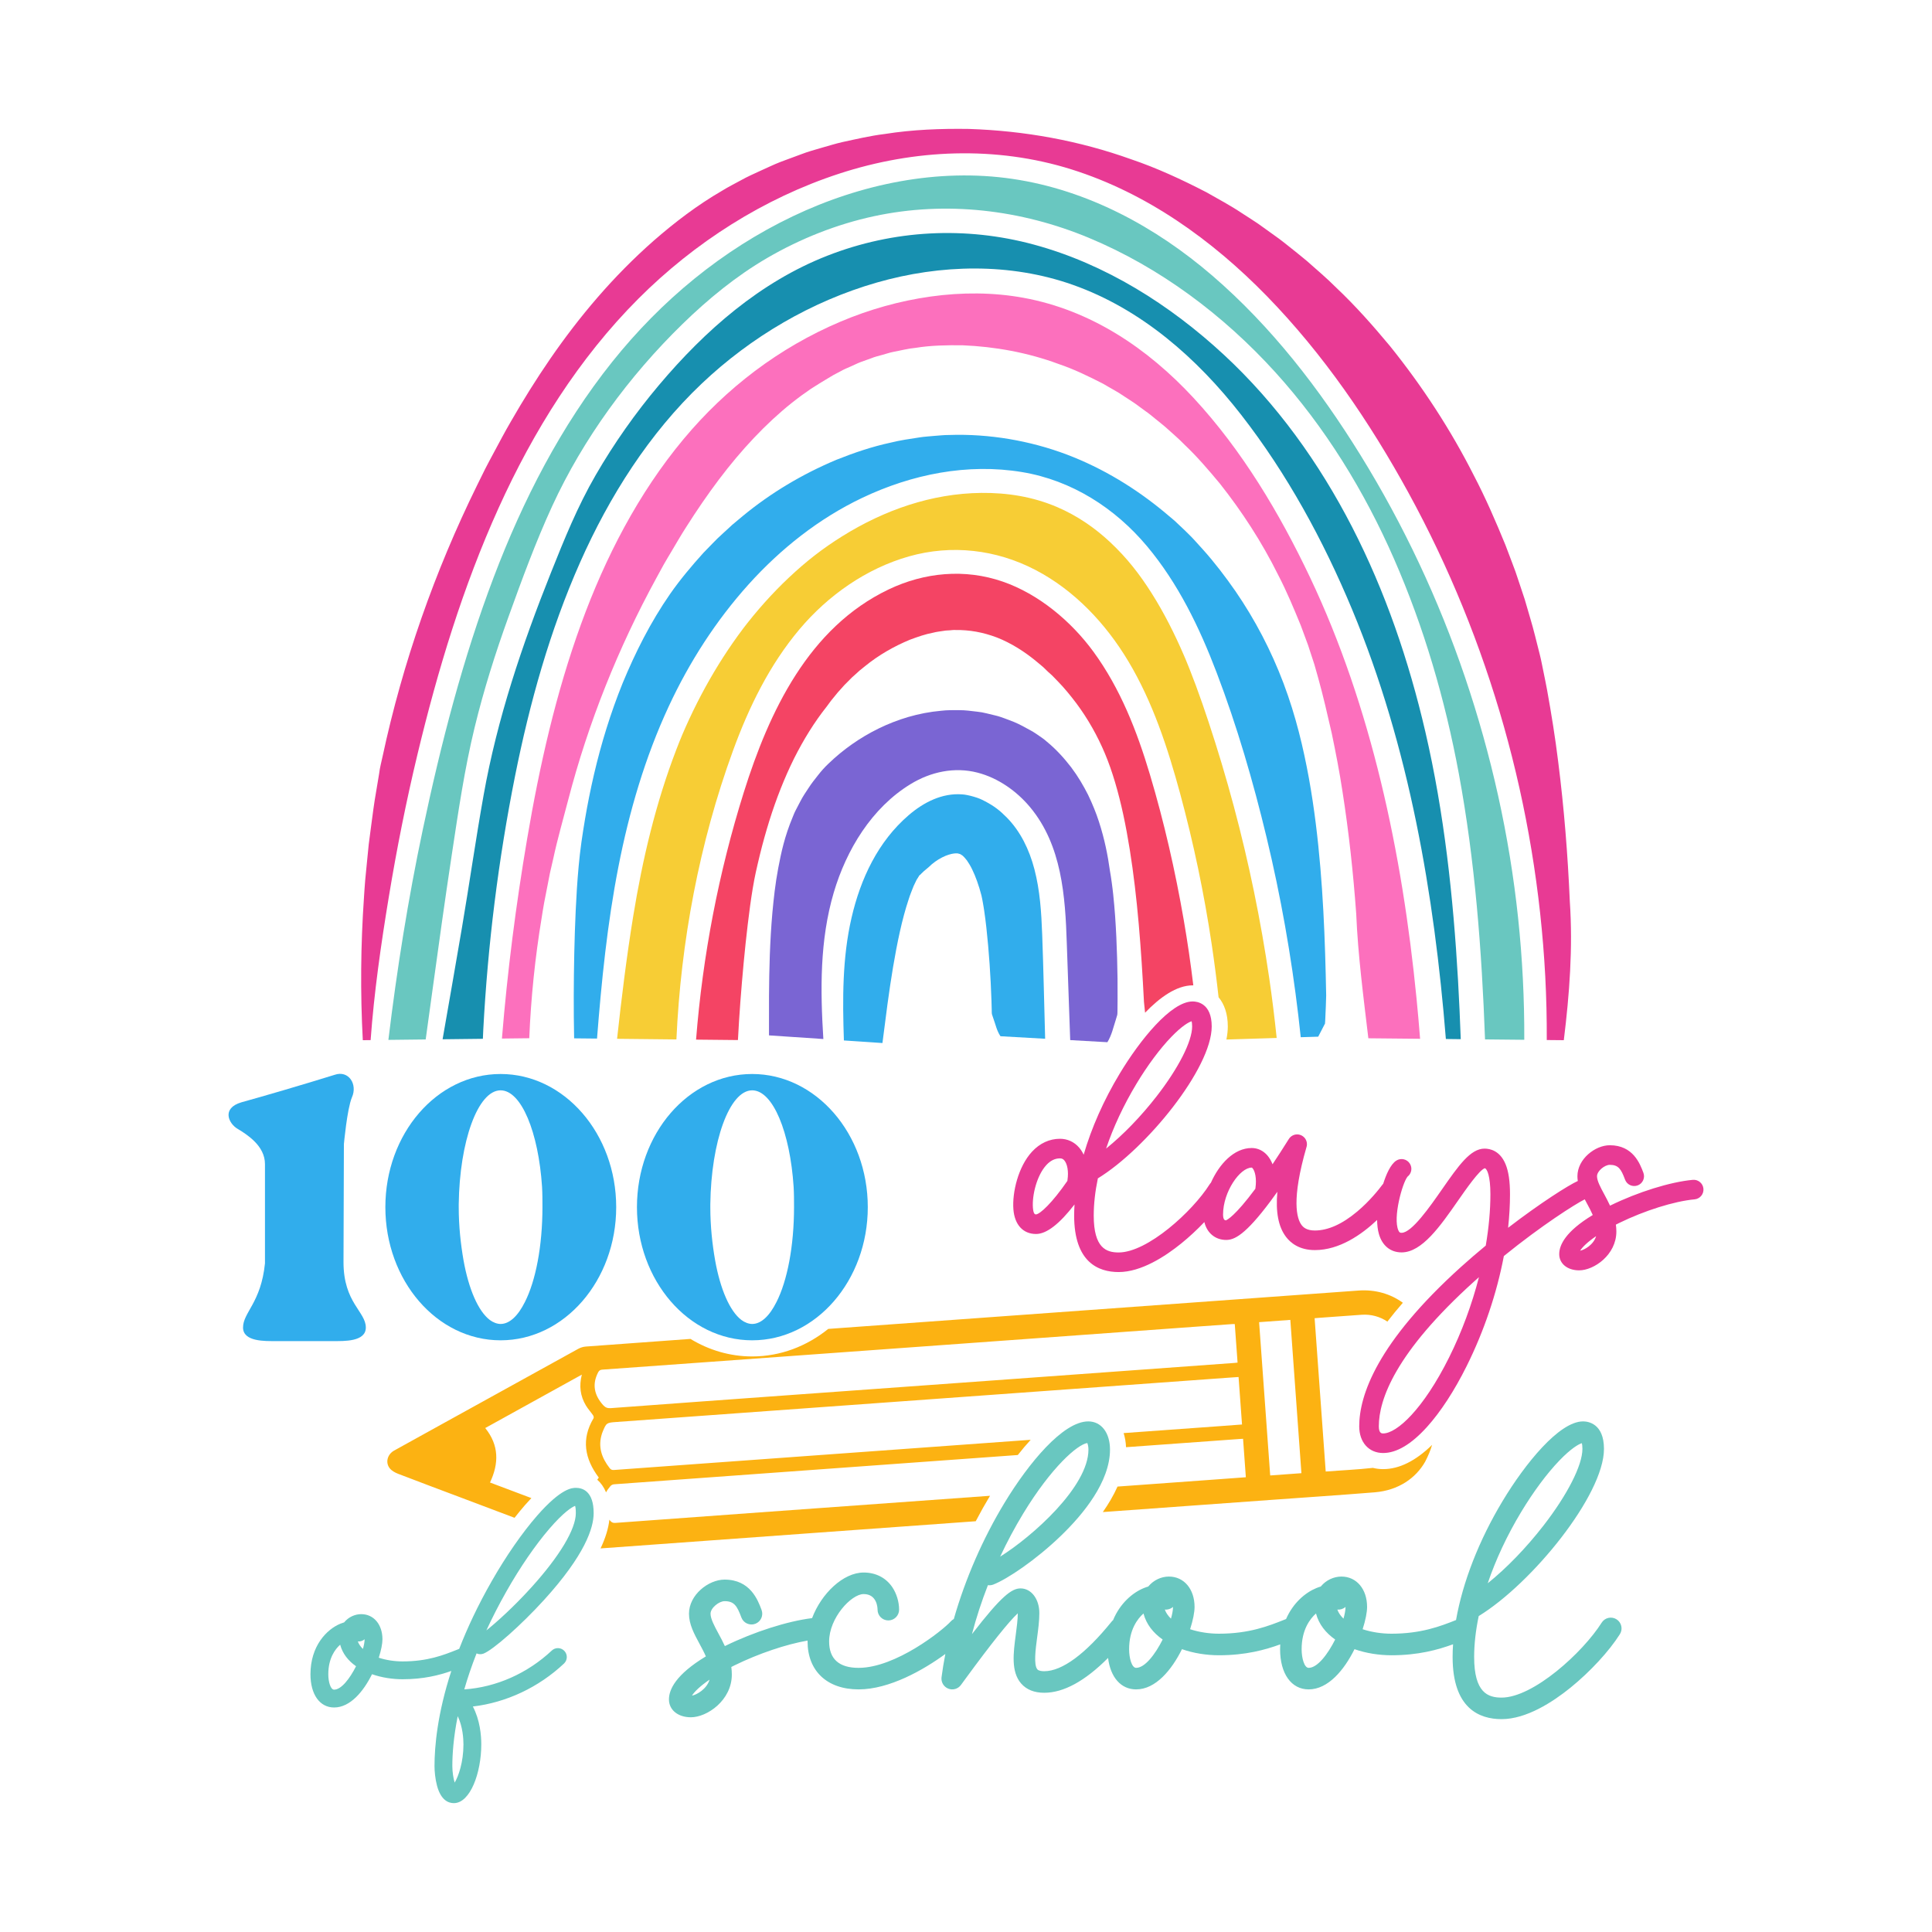 <?xml version="1.0" encoding="utf-8"?>
<!-- Generator: Adobe Illustrator 25.2.0, SVG Export Plug-In . SVG Version: 6.00 Build 0)  -->
<svg version="1.1" id="Layer_1" xmlns="http://www.w3.org/2000/svg" xmlns:xlink="http://www.w3.org/1999/xlink" x="0px" y="0px"
	 viewBox="0 0 1080 1080" style="enable-background:new 0 0 1080 1080;" xml:space="preserve">
<style type="text/css">
	.st0{fill:#FCB212;}
	.st1{fill:#31ADEC;}
	.st2{fill:#FC70BD;}
	.st3{fill:#F44464;}
	.st4{fill:#F7CD35;}
	.st5{fill:#178FAF;}
	.st6{fill:#E83A94;}
	.st7{fill:#7A65D3;}
	.st8{fill:#69C7C0;}
</style>
<g>
	<g>
		<g>
			<path class="st0" d="M424.86,845.42c-26.97,1.95-53.93,3.9-80.89,5.89c-1.24,0.09-2.02-0.22-2.82-1.16
				c-0.18-0.21-0.34-0.43-0.5-0.64c-0.55,4.92-2.2,10.28-4.93,16.06c40.21-2.95,80.43-5.84,120.64-8.75
				c29.69-2.15,59.39-4.29,89.08-6.44c2.53-4.85,5.2-9.6,7.99-14.23C510.56,839.23,467.71,842.32,424.86,845.42z"/>
			<path class="st0" d="M796.66,817.12c1.78-3.41,3.04-6.5,3.89-9.42c-9.22,8.99-18.41,13.55-27.36,13.55c-2,0-3.92-0.24-5.73-0.7
				c-8.67,0.98-17.44,1.35-26.38,2.03c-2.07-28.66-4.13-57.11-6.2-85.7c1.22-0.1,2.36-0.2,3.51-0.28
				c7.61-0.55,15.22-1.13,22.83-1.64c5.3-0.36,10.29,1.09,14.34,3.83c2.61-3.41,5.48-6.92,8.64-10.54
				c-6.76-4.93-15.35-7.51-24.74-6.83c-50.79,3.67-101.58,7.34-152.37,11.02c-45.11,3.26-90.22,6.52-135.34,9.79
				c-2.92,0.21-5.84,0.42-8.76,0.64c-12.02,9.68-26.69,15.39-42.53,15.39c-12.46,0-24.2-3.55-34.49-9.8
				c-19.49,1.42-38.99,2.84-58.48,4.27c-1.44,0.11-2.96,0.57-4.22,1.26c-25.72,14.16-51.42,28.38-77.11,42.59
				c-8.61,4.76-17.24,9.52-25.84,14.3c-3.81,2.12-5.04,6.79-2.37,10.01c1.12,1.35,2.93,2.33,4.62,2.98
				c11.61,4.48,23.27,8.82,34.91,13.21c10.05,3.79,20.1,7.59,30.15,11.38c1.94-2.49,3.88-4.84,5.77-7.02c1.26-1.44,2.47-2.77,3.64-4
				c-7.72-2.91-15.42-5.81-23.12-8.71c5.02-10.66,5.1-20.82-2.67-30.45c17.85-9.87,35.73-19.76,54-29.86
				c-1.62,6.34-0.86,12.02,2.29,17.27c1.16,1.93,2.72,3.61,4,5.47c0.29,0.42,0.48,1.27,0.26,1.64c-6.96,11.7-4.99,22.6,2.93,33.18
				c-0.3,0.39-0.58,0.79-0.86,1.18c1.98,1.75,3.69,4.08,4.92,7.07c0.64-1.2,1.48-2.38,2.5-3.55c0.44-0.51,1.27-0.91,1.94-0.95
				c36.94-2.71,73.89-5.36,110.84-8.04c38.3-2.77,76.6-5.56,114.89-8.33c2.29-2.92,4.7-5.78,7.2-8.51
				c-28.68,2.07-57.36,4.15-86.04,6.23c-39.76,2.88-79.52,5.76-119.27,8.64c-9.21,0.67-18.42,1.3-27.63,2.01
				c-1.07,0.08-1.75-0.2-2.4-1.03c-4.51-5.77-6.68-12.05-4.3-19.34c0.1-0.32,0.21-0.63,0.34-0.93c2.08-5.07,2.22-5.14,7.64-5.53
				c34.85-2.51,69.7-5.04,104.56-7.57c34.8-2.52,69.59-5.03,104.39-7.55c44.12-3.19,88.23-6.39,132.35-9.58
				c2.14-0.15,4.27-0.29,6.57-0.45c0.65,8.89,1.28,17.64,1.93,26.55c-4.09,0.31-8.09,0.61-12.1,0.9c-18.03,1.3-36.06,2.6-54.08,3.9
				c0.76,2.43,1.23,5.07,1.34,7.89c21.17-1.53,42.34-3.06,63.51-4.59c0.55-0.04,1.1-0.06,1.91-0.11c0.52,7.2,1.04,14.3,1.56,21.5
				c-6.19,0.45-12.24,0.9-18.3,1.34c-17.81,1.29-35.63,2.58-53.44,3.87c-2.21,4.96-5.04,9.74-8.21,14.25
				c31.44-2.27,62.87-4.55,94.31-6.82c19.25-1.39,38.5-2.67,57.74-4.22C781.81,833.1,791.47,826.25,796.66,817.12z M689.89,761.9
				c-45.23,3.28-90.46,6.57-135.68,9.84c-38,2.75-76,5.48-114.01,8.22c-32.93,2.38-65.86,4.75-98.78,7.2
				c-1.86,0.14-3.08-0.37-4.29-1.72c-5.18-5.81-6.11-11.87-2.76-18.31c0.57-1.09,1.26-1.43,2.43-1.51
				c19.64-1.39,39.27-2.82,58.91-4.24c47.6-3.44,95.2-6.88,142.79-10.33c42.96-3.11,85.93-6.23,128.89-9.34
				c7.17-0.52,14.34-1.03,21.51-1.54c0.38-0.03,0.76-0.01,1.34-0.02c0.53,7.23,1.04,14.28,1.57,21.56
				C691.15,761.78,690.52,761.86,689.89,761.9z M710.05,824.79c-2.07-28.57-4.13-57.05-6.2-85.69c5.91-0.43,11.58-0.84,17.45-1.27
				c2.06,28.53,4.12,57,6.2,85.69C721.68,823.94,715.98,824.36,710.05,824.79z"/>
		</g>
	</g>
	<g>
		<g>
			<path class="st1" d="M186.22,749.68h-32.09c-5.79,0-18.27,0.45-18.27-7.58c0-8.47,10.03-13.82,12.26-35.88v-55.49
				c0-10.25-10.03-16.49-15.15-19.61c-5.13-2.9-9.36-11.59,2-14.93c11.37-3.12,34.99-10.03,52.15-15.38
				c7.8-2.68,12.92,5.35,9.58,12.7c-2.68,6.46-4.46,26.08-4.46,26.08l-0.22,65.97c0,22.73,12.48,27.63,12.48,36.55
				C204.49,750.13,192.24,749.68,186.22,749.68z"/>
			<g>
				<path class="st1" d="M279.83,600.37c-35.66,0-64.41,33.43-64.41,74.43c0,41.01,28.75,74.44,64.41,74.44s64.63-33.43,64.63-74.44
					C344.46,633.8,315.49,600.37,279.83,600.37z M293.42,727.84c-3.78,7.58-8.47,12.26-13.59,12.26c-2.01,0-4.23-0.89-6.02-2.23
					c-6.46-4.9-11.81-17.16-14.71-33.43c-1.55-8.91-2.67-18.94-2.67-29.64v-1.56c0.44-35.21,10.7-63.74,23.4-63.74
					c11.59,0,21.17,23.4,23.18,53.93c0.22,3.79,0.22,7.58,0.22,11.37C303.23,696.64,299.44,716.03,293.42,727.84z"/>
			</g>
			<g>
				<path class="st1" d="M420.47,600.37c-35.66,0-64.41,33.43-64.41,74.43c0,41.01,28.75,74.44,64.41,74.44
					c35.65,0,64.63-33.43,64.63-74.44C485.1,633.8,456.12,600.37,420.47,600.37z M434.06,727.84c-3.79,7.58-8.47,12.26-13.59,12.26
					c-2.01,0-4.23-0.89-6.02-2.23c-6.46-4.9-11.81-17.16-14.71-33.43c-1.56-8.91-2.67-18.94-2.67-29.64v-1.56
					c0.44-35.21,10.7-63.74,23.4-63.74c11.59,0,21.17,23.4,23.17,53.93c0.23,3.79,0.23,7.58,0.23,11.37
					C443.87,696.64,440.08,716.03,434.06,727.84z"/>
			</g>
		</g>
	</g>
	<path class="st2" d="M750.48,442.6c3.48,22.23,5.98,45.08,7.65,68.15c0.97,23.1,4.01,46.29,6.79,69.66l28.92,0.28
		c-0.6-7.52-1.24-15.03-1.99-22.53c-4.02-40.8-10.27-81.33-19.97-121.35c-9.51-39.2-22.33-77.74-39.59-114.11
		c-17.05-35.9-38-71-64.98-100.15c-25.79-27.86-57.48-49.17-95.13-56.07c-33.8-6.2-70.51-0.15-102.33,13.32
		c-34.3,14.52-63.91,37.1-87.7,65.62c-25.33,30.38-43.79,66.21-57.27,103.25c-14.15,38.86-23.26,79.37-30.18,120.09
		c-6.3,37.07-11.08,74.35-14.12,111.8l15.28-0.18c0.93-22.62,3.26-45.12,6.93-67.35c0.47-2.78,0.84-5.56,1.38-8.33l1.62-8.29
		l1.61-8.28l1.89-8.22c2.35-10.99,5.49-21.78,8.3-32.62c11.25-43.36,28.01-85.16,49.31-124.15l3.99-7.31
		c1.35-2.42,2.82-4.78,4.22-7.17c2.84-4.75,5.6-9.61,8.56-14.17c5.85-9.23,11.9-18.07,18.2-26.43
		c12.59-16.69,26.25-31.25,40.59-42.72c1.82-1.37,3.59-2.84,5.41-4.15l5.47-3.85l5.54-3.5l5.52-3.31c1.81-1.17,3.72-1.98,5.56-3.03
		c1.84-1.08,3.75-1.81,5.62-2.65c1.9-0.8,3.69-1.78,5.64-2.49c1.97-0.68,3.92-1.38,5.87-2.11c1.9-0.81,3.98-1.26,6-1.84
		c2.04-0.52,4.01-1.26,6.1-1.67c4.2-0.77,8.3-1.89,12.65-2.29c8.52-1.39,17.42-1.54,26.33-1.43c17.87,0.74,36.18,4.01,53.47,10.41
		c8.73,2.94,17.02,6.99,25.14,11.16c3.92,2.38,7.92,4.35,11.83,7.1c1.96,1.31,3.97,2.52,5.9,3.88l5.74,4.2
		c1.95,1.33,3.78,2.88,5.63,4.38c1.84,1.53,3.75,2.96,5.56,4.54c3.54,3.27,7.27,6.3,10.65,9.83c7.04,6.66,13.48,14.17,19.81,21.79
		c12.34,15.59,23.47,32.67,32.61,51.1c4.74,9.11,8.73,18.68,12.65,28.27l2.7,7.3l1.35,3.64l1.16,3.57l2.34,7.13l2.11,7.46
		c2.8,9.95,5.17,20.46,7.62,31.08C746.68,420.57,748.79,431.45,750.48,442.6z"/>
	<path class="st3" d="M634.39,495.44c1.65,13.85,2.85,28.09,3.81,42.6c0.47,7.26,0.9,14.58,1.28,21.98
		c0.17,2.02,0.39,4.06,0.62,6.09c8.24-8.56,17.59-15.29,26.63-15.29c0.11,0,0.23,0.01,0.34,0.01c-1.48-12.27-3.26-24.5-5.37-36.67
		c-4.75-27.37-10.93-54.55-18.88-81.17c-7.24-24.25-16.51-48.03-31.54-68.62c-12.47-17.09-30.68-32.31-50.7-39.23
		c-21.26-7.36-43.79-5.22-63.88,4.38c-44.63,21.33-66.73,68.2-80.91,113.38c-14.08,44.88-22.99,91.37-26.69,138.26l23.41,0.24
		c0.71-14,1.86-28.78,3.2-43.17c0.68-7.23,1.44-14.4,2.28-21.45c0.83-7.04,1.77-14.01,2.84-20.42c0.54-3.2,1.11-6.23,1.69-8.85
		c0.7-3.04,1.45-6.49,2.25-9.66c1.58-6.46,3.36-12.77,5.27-18.95c3.86-12.33,8.46-24.01,13.78-34.78
		c5.38-10.7,11.46-20.53,18.26-29.08l2.43-3.29l2.55-3.13c0.83-1.1,1.69-2.04,2.54-2.96l2.53-2.83l2.71-2.7l1.33-1.36l1.43-1.27
		l2.82-2.57l2.96-2.39c7.85-6.44,16.62-11.35,25.27-14.93c4.35-1.62,8.68-3.14,12.93-3.92c2.13-0.58,4.22-0.73,6.29-1.09
		c1.04-0.2,2.05-0.14,3.07-0.25c1.01-0.05,2.05-0.26,3.03-0.17c7.94-0.11,15.48,1.23,23.3,4.18c7.76,3.04,15.63,7.89,23.11,14.22
		l2.82,2.37c0.9,0.89,1.78,1.78,2.71,2.64c0.92,0.87,1.92,1.62,2.8,2.58l2.7,2.78c3.62,3.71,6.98,7.85,10.22,12.12
		c6.43,8.6,11.92,18.32,16.08,28.27c4.07,9.66,7.51,21.52,10.23,34.13C630.65,468.13,632.74,481.6,634.39,495.44z"/>
	<path class="st4" d="M409.72,419.71c8.9-24.4,20.39-47.98,37.22-67.96c15.93-18.91,37.31-33.97,61.23-40.74
		c23.81-6.73,48.68-3.84,70.57,7.55c21.93,11.41,39.44,30.09,52.03,51.14c13.64,22.8,22,48.36,28.92,73.86
		c7.53,27.77,13.44,55.99,17.68,84.45c1.46,9.79,2.73,19.61,3.82,29.45c3.13,3.75,5.16,9.14,5.16,16.35c0,2.32-0.28,4.76-0.78,7.29
		l28.1-0.87c-1.16-11.15-2.53-22.28-4.15-33.38c-4.74-32.39-11.36-64.52-19.82-96.15c-4.26-15.89-8.98-31.66-14.15-47.27
		c-2.24-6.75-4.55-13.48-7.02-20.14c-1.14-3.07-2.31-6.14-3.52-9.18c-0.63-1.58-1.27-3.17-1.92-4.74c-0.07-0.16-0.48-1.14-0.51-1.23
		c-0.27-0.63-0.54-1.26-0.81-1.88c-5.15-11.92-11-23.58-17.94-34.56c-6.78-10.71-13.76-19.71-23.2-28.57
		c-8.54-8.02-18.47-14.86-29.63-19.65c-13.6-5.83-27.93-8.09-42.51-7.94c-27.79,0.3-54.21,9.62-77.55,24.16
		c-11.16,6.95-20.3,14.11-29.89,23.13c-4.71,4.43-9.21,9.06-13.52,13.88c-2.2,2.46-4.36,4.97-6.46,7.52
		c-1.09,1.32-2.17,2.66-3.23,4.01c-1.05,1.32-1.27,1.62-2.33,3.01c-7.87,10.44-14.93,21.47-21.22,32.92
		c-3.2,5.84-6.21,11.79-9.01,17.83c-2.85,6.14-4.83,10.82-7.25,17.12c-11.5,29.92-18.88,61.33-24.04,92.91
		c-3.72,22.81-6.53,45.72-9.04,68.67l33.17,0.35C380.59,526.33,390.95,471.18,409.72,419.71z"/>
	<path class="st1" d="M740.78,570.86l0.13-2.86c0.13-3.85,0.39-7.68,0.43-11.55c-0.14-7.73-0.33-15.54-0.58-23.39
		c-0.5-15.73-1.28-31.7-2.66-47.98c-1.39-16.28-3.32-32.85-6.39-49.92c-3.12-17.08-7.24-34.66-14.21-53.2
		c-6.9-18.22-15.82-35.4-26.88-51.5c-5.57-8.02-11.52-15.85-18.17-23.27l-5.02-5.54c-1.66-1.85-3.54-3.57-5.32-5.36l-5.51-5.2
		l-5.87-4.94c-15.75-13.02-33.96-24.33-54.51-32.11c-20.5-7.72-43.33-11.65-65.66-10.88c-2.81-0.01-5.54,0.31-8.3,0.51
		c-2.74,0.27-5.53,0.41-8.23,0.84c-5.4,0.82-10.83,1.6-16.05,2.9c-10.59,2.27-20.63,5.71-30.36,9.59
		c-19.28,8.08-36.9,18.66-52.42,31.47l-5.79,4.84l-5.55,5.1l-2.76,2.57l-2.65,2.68l-5.25,5.4c-6.82,7.55-13.09,15.06-18.61,22.97
		c-11.05,15.93-19.49,32.86-26.49,49.76c-6.86,16.95-12.05,34.01-16.01,50.92c-1.96,8.46-3.66,16.88-5.07,25.26
		c-0.74,4.24-1.32,8.25-1.98,12.65c-0.68,4.84-1.17,9.31-1.57,13.62c-0.79,8.61-1.27,16.72-1.65,24.76
		c-0.36,8.03-0.63,15.96-0.8,23.85c-0.32,15.83-0.42,31.31-0.08,47.59l12.8,0.13c2.51-32.14,5.75-64.28,11.94-95.95
		c6.03-30.85,14.87-61.2,28.15-89.75c11.49-24.72,26.41-47.96,44.67-68.23c17.85-19.82,39.31-36.83,63.45-48.32
		c27.76-13.21,58.91-19.5,89.48-14.41c27.67,4.61,51.9,20.1,69.77,41.44c17.41,20.79,29.3,45.41,38.9,70.61
		c11.43,29.97,20.44,60.99,27.93,92.16c7.91,32.88,13.79,66.22,17.77,99.8c0.47,3.96,0.91,7.93,1.32,11.89l9.77-0.3l2.99-5.78
		l0.75-1.45c0.18-0.24,0.04-0.48,0.07-0.71l0-0.18c0.11-0.06,0.03-0.12,0.06-0.18L740.78,570.86z"/>
	<path class="st1" d="M562.85,457.05c-3.9-3.97-7.08-6.43-12.1-9.07c-2.51-1.32-3.59-1.78-6.51-2.65c-1.23-0.36-2.47-0.67-3.73-0.91
		c-0.45-0.09-0.9-0.16-1.36-0.23c-0.19-0.01-1.33-0.13-1.34-0.13c-11.12-0.84-21.41,4.38-29.82,11.6
		c-17.16,14.73-26.91,35.48-31.97,57.35c-5.19,22.39-5.06,45.65-4.28,68.61l21.55,1.44l2.81-21.66c0.94-7.05,1.99-13.93,3.11-20.72
		c2.28-13.46,5-26.77,8.68-37.77c0.45-1.39,0.89-2.78,1.39-3.96c0.49-1.21,0.95-2.51,1.43-3.64c0.51-1.02,1-2.03,1.46-3.05
		c0.23-0.58,0.48-0.83,0.71-1.2l0.66-1.06l0.31-0.54c0.1-0.21,0.18-0.16,0.27-0.25c0.16-0.12,0.3-0.24,0.43-0.36
		c0.09-0.18,0.78-0.74,1.23-1.22c0.96-1,2.25-1.85,3.36-2.9c2.17-2.17,4.88-4.11,7.51-5.43c2.62-1.35,5.13-2.03,6.72-2.2
		c1.65-0.17,2.12,0.02,2.22,0c0.06-0.03,0.01,0.13,0.12,0.03c0.09,0.01,0.2,0.16,0.42,0.16c0.44-0.02,0.99,0.36,1.76,0.86
		c0.75,0.58,1.65,1.59,2.62,2.83c0.93,1.39,1.96,2.97,2.91,4.97c1.94,3.93,3.72,8.93,5.2,14.55l0.45,2.13l0.37,2.03
		c0.27,1.28,0.47,2.92,0.72,4.37l0.65,4.71l0.58,4.89c0.74,6.61,1.32,13.45,1.8,20.3c0.47,6.86,0.83,13.76,1.05,20.55l0.14,5.07
		c0.06,0.84-0.06,1.68,0.15,2.52l0.84,2.49c1.23,3.35,1.78,6.52,3.89,9.7l24.98,1.41c-0.55-19.42-0.93-38.85-1.65-58.26
		c-0.47-12.48-1.22-24.53-4.35-36.53C575.36,474.86,570.42,464.76,562.85,457.05z"/>
	<path class="st5" d="M816.57,580.91c-0.41-10.98-0.89-21.94-1.52-32.91c-2.68-46.68-7.69-93.36-18.28-138.97
		c-9.19-39.56-22.37-78.35-40.98-114.51c-18.4-35.74-42.04-68.77-71.58-96.16c-30.18-27.98-66.26-50.79-106.23-61.62
		c-38.29-10.38-78.47-8.27-115.45,6.19c-37.58,14.7-68.35,41.74-94.1,72.27c-13.25,15.71-25.14,32.6-35.44,50.39
		c-10.21,17.65-17.53,35.8-25.05,54.64c-16.11,40.36-29.97,81.43-37.61,124.31c-4.4,24.66-7.92,49.47-12.12,74.16
		c-3.53,20.77-7.18,41.51-10.8,62.26l22.52-0.26c0.08-1.71,0.14-3.43,0.23-5.15c2.52-47.53,8.43-95.08,17.76-141.76
		c8.19-40.91,19.45-81.31,36.4-119.52c16.35-36.84,38.58-71.99,67.97-99.85c27.52-26.09,61.34-45.99,97.84-56.47
		c35.6-10.22,74.48-11.15,109.66,1.3c38.22,13.53,69.44,41.03,94.04,72.64c25.74,33.08,45.92,70.22,62.02,108.84
		c15.96,38.31,27.51,78.36,35.83,119c8.18,39.93,13.31,80.46,16.57,121.08L816.57,580.91z"/>
	<path class="st6" d="M207.18,581.43c1.96-26.8,5.8-53.62,10.18-80.11c4.41-26.72,9.69-53.32,16.02-79.66
		c11.31-47.08,25.39-93.64,45.39-137.81c19.36-42.75,44.74-83.48,78.03-116.81c31.4-31.44,70.07-56.19,112.4-69.99
		C511.12,83.37,556.71,81.41,599,94.7c42.01,13.19,78.65,39.51,109.16,70.8c31.6,32.42,57.54,70.41,79.23,110.04
		c22.6,41.29,40.48,85.24,53.29,130.54c12.86,45.51,20.63,92.51,23.13,139.73c0.62,11.85,0.9,23.71,0.84,35.57l9.53,0.09
		c3.17-25.71,5.12-51.61,3.36-77.52c-1.13-25.94-3.18-52.01-6.53-78.38c-1.62-13.17-3.76-26.47-6.17-39.83
		c-0.59-3.34-1.34-6.72-2-10.08c-0.73-3.36-1.28-6.72-2.17-10.09c-1.76-6.78-3.27-13.47-5.36-20.33l-2.99-10.23l-3.44-10.34
		l-1.74-5.17l-1.86-4.98l-3.76-9.93c-5.38-13.12-11.01-26.16-17.63-38.81c-12.87-25.44-28.67-49.72-46.98-72.45
		c-9.36-11.24-19.08-22.26-29.88-32.47c-5.21-5.25-10.95-10.07-16.51-15.01c-2.84-2.42-5.82-4.72-8.73-7.08
		c-2.92-2.34-5.83-4.69-8.93-6.86l-9.18-6.59c-3.1-2.14-6.33-4.14-9.5-6.2c-6.23-4.19-13.15-7.86-19.83-11.67
		c-13.67-7.07-27.63-13.55-42.17-18.47c-28.88-10.34-59.45-15.91-90.6-16.91c-15.61-0.23-31.34,0.34-47.07,2.84
		c-7.86,0.95-15.69,2.81-23.51,4.49c-3.91,0.87-7.77,2.12-11.64,3.19c-3.87,1.14-7.75,2.18-11.55,3.66l-11.42,4.23
		c-3.79,1.46-7.47,3.28-11.19,4.93c-3.71,1.71-7.46,3.37-10.96,5.33c-3.52,1.94-7.17,3.74-10.55,5.85
		c-13.89,8.05-26.45,17.67-38.02,27.74c-23.12,20.28-42.02,42.95-58.01,66.12c-7.98,11.6-15.29,23.36-22.08,35.18
		c-3.46,5.9-6.54,11.84-9.74,17.76c-1.57,2.97-3.22,5.91-4.72,8.92l-4.46,9.04c-23.72,48.22-41.54,99.09-52.75,151.29
		c-0.69,3.26-1.59,6.48-1.97,9.81l-1.65,9.88c-1.18,6.56-2,13.19-2.88,19.8l-1.29,9.9l-0.99,9.95l-0.97,9.93
		c-0.32,3.31-0.46,6.64-0.71,9.95c-1.83,26.54-2.06,53.13-0.64,79.61L207.18,581.43z"/>
	<path class="st7" d="M624.73,558.68c0.06-7.78-0.03-15.46-0.26-23.17c-0.21-7.72-0.56-15.43-1.11-23.35l-0.48-6l-0.59-6.16
		c-0.26-2.16-0.44-4.15-0.79-6.46l-0.48-3.38l-0.54-3.24c-1.2-8.71-3.01-17.9-6.18-27.63c-1.56-4.85-3.62-9.89-6.05-14.96
		c-2.59-5.11-5.6-10.29-9.44-15.39c-3.91-5.07-8.37-10.06-13.77-14.47c-1.27-1.16-2.72-2.15-4.17-3.14
		c-1.47-0.97-2.82-1.99-4.44-2.85c-3.16-1.73-6.31-3.54-9.63-4.91c-1.67-0.67-3.36-1.32-5.05-1.93c-1.69-0.61-3.39-1.23-5.11-1.63
		c-1.72-0.44-3.44-0.86-5.17-1.25l-2.6-0.56c-0.86-0.15-1.71-0.24-2.57-0.36c-3.4-0.39-6.92-0.91-10.21-0.85
		c-3.33-0.02-6.74-0.07-9.89,0.32c-12.95,1.15-24.59,4.84-35.03,9.92c-10.44,5.12-19.78,11.7-28.07,19.67
		c-2.1,1.98-4.01,4.11-5.81,6.44c-1.81,2.29-3.62,4.53-5.24,7.06c-1.65,2.5-3.25,4.79-4.82,7.87c-0.78,1.46-1.54,2.92-2.28,4.38
		c-0.35,0.71-0.79,1.52-1.04,2.16l-0.8,1.97c-4.53,10.82-6.42,19.78-8.08,28.53c-1.65,8.74-2.52,16.9-3.27,24.98
		c-0.7,8.04-1.14,15.88-1.43,23.63c-0.26,7.72-0.42,15.37-0.45,22.87l-0.01,21.99l30.39,2.04c-1.72-27.46-2.04-55.25,5.81-81.86
		c7.06-23.93,21.26-47.43,42.98-60.66c11.27-6.87,24.53-9.73,37.45-6.38c11.47,2.97,21.84,10.3,29.36,19.34
		c17.73,21.31,19.63,49.72,20.49,76.27c0.58,17.95,1.31,35.92,1.9,53.89l20.79,1.18c2.48-4.1,3.27-8.22,4.58-12.16l0.9-2.98
		c0.22-0.99,0.09-1.97,0.16-2.95L624.73,558.68z"/>
	<path class="st8" d="M852.08,581.25c0.1-22.75-1.06-45.5-3.45-68.11c-4.83-45.74-14.9-90.95-29.66-134.51
		c-14.71-43.41-34.3-85.14-58.4-124.13c-22.87-37-49.77-71.91-82.85-100.39c-31.77-27.35-69.79-47.9-111.6-54.09
		c-41.76-6.19-85.03,2.82-122.84,20.84c-39.6,18.87-73.66,47.18-100.99,81.34c-28.75,35.95-50.03,77.57-66.31,120.47
		c-17.32,45.66-29.53,93.2-39.61,140.93c-8.21,38.88-14.49,78.22-19.26,117.7l20.85-0.24c1.25-9.08,2.49-18.15,3.75-27.23
		c3.5-25.48,7.03-50.95,10.89-76.38c3.6-23.73,7.04-47.43,12.71-70.77c5.1-21.01,11.63-41.64,18.97-61.97
		c7.48-20.74,15.15-41.68,24.36-61.72c17.41-37.87,43.08-72.81,72.88-101.86c14.28-13.92,29.96-26.78,47.22-36.85
		c18.49-10.79,38.86-18.9,59.79-23.41c40.34-8.68,82.23-3.71,120.19,12.1c39.79,16.58,75.29,43.26,104.18,75.11
		c27.84,30.69,49.75,66.4,66.34,104.28c16.8,38.38,28.57,78.77,36.22,119.94c9.11,49.05,12.85,98.94,14.68,148.73L852.08,581.25z"/>
	<g>
		<path class="st6" d="M952.23,664.48c-0.28-3.01-2.95-5.22-5.96-4.94c-12.62,1.18-30.68,6.8-46.02,14.32
			c-0.07,0.04-0.15,0.08-0.23,0.11c-1.05-2.3-2.2-4.44-3.26-6.41c-2.07-3.83-4.02-7.44-4.02-10.04c0-2.95,4.33-6.37,7.15-6.37
			c4.9,0,6.35,2.49,8.49,8.19l0.04,0.11c1.06,2.83,4.21,4.26,7.05,3.2c2.83-1.06,4.26-4.22,3.2-7.05l-0.04-0.11
			c-1.87-4.96-5.74-15.29-18.74-15.29c-8.2,0-18.1,7.72-18.1,17.32c0,0.9,0.08,1.79,0.21,2.66c-5.3,2.42-20.81,12.22-38.96,26.16
			c0.7-6.4,1.06-12.69,1.06-18.77c0-7.23-0.81-12.71-2.47-16.75c-3.12-7.6-8.71-8.73-11.76-8.73c-7.91,0-14.58,9.56-23.8,22.8
			c-6.73,9.66-16.89,24.26-22.57,24.26c-0.76,0-1.22-0.06-1.78-1.31c-3.19-7.11,2.2-26.52,5.1-30.08c2.23-1.7,2.83-4.86,1.3-7.28
			c-1.61-2.56-4.99-3.32-7.55-1.71c-3.28,2.08-5.75,7.93-7.35,12.98c-0.11,0.13-0.23,0.23-0.33,0.36
			c-1.93,2.6-7.18,9.27-14.17,15.13c-8.39,7.05-16.36,10.62-23.69,10.62c-4.6,0-6.45-1.76-7.44-3.07
			c-2.66-3.54-5.83-13.91,2.78-43.65c0.01-0.01,0.01-0.03,0.01-0.04c0.04-0.12,0.07-0.24,0.09-0.36c0.01-0.06,0.03-0.12,0.04-0.18
			c0.02-0.11,0.03-0.22,0.04-0.33c0.01-0.07,0.02-0.15,0.03-0.22v-0.26c0-0.1,0.01-0.2,0-0.29c0-0.06,0-0.13-0.01-0.19
			c0-0.11-0.01-0.23-0.03-0.34c0-0.06-0.02-0.11-0.02-0.16c-0.02-0.12-0.04-0.24-0.07-0.36c-0.01-0.06-0.03-0.12-0.04-0.17
			c-0.03-0.11-0.06-0.22-0.1-0.33c-0.02-0.08-0.06-0.16-0.09-0.24c-0.03-0.08-0.06-0.16-0.09-0.24c-0.04-0.11-0.1-0.2-0.15-0.3
			c-0.03-0.06-0.05-0.11-0.08-0.17c-0.06-0.1-0.13-0.21-0.19-0.31c-0.03-0.04-0.06-0.09-0.09-0.13c-0.06-0.1-0.14-0.19-0.2-0.28
			c-0.04-0.05-0.08-0.1-0.12-0.15c-0.06-0.07-0.13-0.14-0.2-0.21c-0.05-0.06-0.11-0.13-0.17-0.19c-0.06-0.05-0.12-0.1-0.17-0.14
			c-0.08-0.08-0.16-0.15-0.25-0.22c-0.05-0.04-0.1-0.07-0.15-0.11c-0.1-0.07-0.2-0.15-0.3-0.21c-0.02-0.01-0.03-0.02-0.04-0.03
			c-0.04-0.02-0.09-0.05-0.13-0.07c-0.1-0.06-0.2-0.12-0.3-0.17c-0.08-0.04-0.17-0.08-0.24-0.11c-0.09-0.04-0.16-0.08-0.25-0.11
			c-0.11-0.04-0.22-0.07-0.33-0.11c-0.05-0.02-0.09-0.03-0.14-0.05c-0.01,0-0.03-0.01-0.04-0.01c-0.12-0.03-0.25-0.06-0.38-0.09
			c-0.05-0.01-0.1-0.02-0.16-0.03c-0.11-0.02-0.23-0.04-0.35-0.05c-0.06-0.01-0.13-0.02-0.2-0.02c-0.09-0.01-0.19-0.01-0.29-0.01
			h-0.25c-0.08,0-0.15,0.01-0.23,0.01c-0.1,0.01-0.2,0.02-0.3,0.03l-0.21,0.03c-0.1,0.02-0.21,0.03-0.31,0.06
			c-0.08,0.02-0.15,0.04-0.23,0.06c-0.09,0.03-0.18,0.05-0.27,0.08c-0.1,0.03-0.2,0.07-0.3,0.11c-0.06,0.02-0.12,0.05-0.18,0.07
			c-0.12,0.05-0.24,0.11-0.35,0.17c-0.04,0.02-0.08,0.04-0.12,0.06c-0.12,0.07-0.23,0.14-0.34,0.21c-0.04,0.02-0.07,0.05-0.1,0.07
			c-0.11,0.07-0.2,0.15-0.3,0.22c-0.05,0.04-0.09,0.07-0.13,0.1c-0.08,0.07-0.16,0.14-0.23,0.21c-0.06,0.06-0.12,0.11-0.17,0.17
			c-0.06,0.05-0.11,0.11-0.16,0.17c-0.07,0.08-0.14,0.16-0.21,0.25c-0.03,0.04-0.07,0.09-0.11,0.15c-0.07,0.09-0.15,0.19-0.21,0.3
			l-0.03,0.03c-3.31,5.3-6.34,9.99-9.11,14.12c-0.73-1.89-1.7-3.56-2.88-4.94c-2.32-2.67-5.42-4.14-8.74-4.14
			c-9.98,0-18.19,9.01-22.84,19.42c-0.27,0.27-0.5,0.57-0.71,0.9c-9.57,15.16-34.74,38.07-50.86,38.07
			c-6.88,0-13.92-2.46-13.92-20.63c0-6.52,0.79-13.52,2.31-20.79c27.11-16.6,63.64-61.55,63.64-84.91
			c0-12.98-8.13-13.99-10.63-13.99c-12.18,0-29.58,21.71-40.78,40.31c-8.99,14.9-15.84,30.44-20.17,45.35
			c-0.69-1.48-1.55-2.83-2.55-3.99c-2.73-3.16-6.53-4.9-10.69-4.9c-5.86,0-11.26,2.49-15.62,7.2c-7.74,8.36-11.14,22.83-10.42,32.21
			c0.66,8.64,5.4,13.81,12.67,13.81c5.84,0,13.04-5.55,21.5-16.51c-0.13,2.1-0.21,4.18-0.21,6.21c0,26.1,13.53,31.58,24.87,31.58
			c12.64,0,26.04-8.72,35.06-16.03c4.48-3.63,8.87-7.72,12.86-11.91c1.45,6.05,6.06,9.99,12.19,9.99c4.49,0,10.6-2.63,24.83-21.72
			c1.22-1.63,2.49-3.38,3.78-5.2c-1.01,11.35,0.59,19.56,4.79,25.14c2.55,3.4,7.44,7.45,16.2,7.45c13.66,0,26.01-8.55,34.78-16.84
			c0.02,2.73,0.31,5.44,1.02,7.91c1.88,6.49,6.49,10.22,12.66,10.22c11.4,0,21.65-14.72,31.56-28.95
			c4.45-6.39,11.86-17.03,14.94-18.1c1.27,0.25,3.15,4.28,3.15,14.52c0,9.07-0.9,18.77-2.6,28.73c-4.61,3.8-9.27,7.8-13.88,11.96
			c-46.99,42.41-56.85,71.84-56.85,89.07c0,8.92,5.37,14.92,13.37,14.92c7.54,0,15.78-4.9,24.5-14.56
			c7.64-8.45,15.32-20.23,22.2-34.07c9.76-19.62,16.88-40.87,20.78-61.48c21.22-17.2,39.85-29.03,45.22-31.69
			c0.4,0.77,0.81,1.54,1.23,2.31c1.14,2.11,2.3,4.26,3.25,6.44c-15.23,9.2-18.75,16.8-18.75,21.86c0,5.35,4.58,9.08,11.14,9.08
			c8.28,0,20.8-8.65,20.8-21.7c0-1.32-0.1-2.61-0.27-3.86c0.58-0.29,1.17-0.59,1.78-0.89c14.25-6.98,30.82-12.18,42.22-13.24
			C950.3,670.16,952.51,667.5,952.23,664.48z M635.32,605.78c6.18-10.26,13.09-19.54,19.44-26.13c5.99-6.21,9.78-8.29,11.37-8.76
			c0.14,0.52,0.28,1.44,0.28,2.92c0,8.29-7.58,23.21-19.79,38.94c-8.84,11.4-18.84,21.69-28.31,29.31
			C622.36,630.08,628.11,617.74,635.32,605.78z M596.74,659.52c-0.03,0.2-0.05,0.4-0.06,0.6c-8.63,12.51-15.26,18.5-17.51,18.74
			c-0.52,0-1.47,0-1.76-3.7c-0.54-7.01,2.19-18.15,7.54-23.93c2.3-2.48,4.78-3.69,7.59-3.69c1.01,0,1.73,0.33,2.4,1.1
			C596.7,650.68,597.41,654.95,596.74,659.52z M701.79,664.2c-0.01,0.11-0.03,0.22-0.04,0.33c-11.4,15.34-15.8,17.41-16.5,17.66
			c-0.58-0.04-1.55-0.35-1.55-3.28c0-12.66,9.42-26.22,16.04-26.22c0.14,0,0.42,0.33,0.46,0.36
			C701.53,654.59,702.59,658.74,701.79,664.2z M810.09,758.74c-14.55,29.24-29.33,42.56-36.9,42.56c-0.72,0-2.42,0-2.42-3.97
			c0-15.01,9.23-41.23,53.23-80.94c0.92-0.83,1.83-1.64,2.74-2.45C822.8,729.22,817.14,744.58,810.09,758.74z M883.29,699.14
			c1.23-1.95,4.06-4.78,8.95-8.12C890.82,695.84,885.69,698.73,883.29,699.14z"/>
	</g>
	<g>
		<g>
			<g>
				<path class="st8" d="M308.45,922.67c-13.58,12.77-31.17,20.54-48.91,21.71c1.79-6.25,4.05-12.96,6.86-20.12
					c1.17,0.54,2.53,0.62,3.83,0.14c5.35-2.01,21.22-16.07,33.95-30.08c22.88-25.18,27.68-40.25,27.68-48.46
					c0-12.3-6.21-14.14-9.91-14.14c-2.01,0-8.13,0-21.76,15.62c-8.31,9.53-17.31,22.51-25.32,36.54
					c-7.76,13.58-13.67,26.25-18.17,37.84l-1.42,0.56c-7.23,2.88-16.23,6.46-30.21,6.46c-4.49,0-9.2-0.7-13.34-2.07
					c1.34-4.15,2.06-7.86,2.06-10.3c0-8.27-4.88-14.05-11.86-14.05c-3.57,0-7.08,1.65-9.41,4.43c-0.05,0.06-0.09,0.12-0.14,0.17
					c-0.67,0.19-1.36,0.43-2.04,0.71c-7.75,3.17-16.79,12.49-16.79,28.3c0,11.28,5.19,18.57,13.21,18.57
					c9.04,0,16.44-9.01,21.2-18.6c5.42,1.9,11.43,2.81,17.11,2.81c11.69,0,20.4-2.24,27.22-4.63c-7.8,23.92-9.4,42.25-9.4,53.19
					c0,2.81,0.38,7.17,1.42,11.02c2.17,8,6.3,9.68,9.39,9.68c9.18,0,15.34-16.96,15.34-32.81c0-5.19-0.73-13.61-4.71-21.21
					c18.6-2.18,36.76-10.66,50.95-24.02c2-1.89,2.1-5.04,0.21-7.05C313.61,920.88,310.45,920.78,308.45,922.67z M283.11,889.56
					c7.61-13.43,16.14-25.86,24.02-35.01c7.92-9.2,12.66-12.16,14.36-12.75c0.19,0.59,0.4,1.76,0.4,4.05
					c0,8.94-9.05,24.05-24.82,41.47c-9.82,10.85-19.39,19.46-25.17,24.08C275.09,904.45,278.8,897.16,283.11,889.56z M186.76,944.53
					c-2,0-3.24-4.46-3.24-8.6c0-9.05,3.9-14.1,6.64-16.54c1.32,5.03,4.56,9.03,8.87,12.05C195.57,938.3,190.82,944.53,186.76,944.53
					z M203.82,916.37c0,1.41-0.34,3.29-0.94,5.4c-1.3-1.24-2.29-2.64-2.85-4.2c1.34,0.14,2.72-0.27,3.79-1.22
					C203.82,916.36,203.82,916.37,203.82,916.37z M254.16,996.48c-0.7-2.26-1.3-5.88-1.3-9.21c0-6.58,0.62-16.02,3.01-27.92
					c2.82,5.9,3.2,12.58,3.2,15.8C259.07,985.1,256.27,993.02,254.16,996.48z"/>
			</g>
			<g>
				<path class="st8" d="M903.65,905.2c-2.81-1.78-6.53-0.94-8.31,1.88c-10.53,16.67-38.22,41.89-55.95,41.89
					c-7.58,0-15.33-2.7-15.33-22.7c0-7.18,0.87-14.87,2.55-22.88c29.83-18.26,70.02-67.72,70.02-93.42c0-14.29-8.95-15.4-11.69-15.4
					c-13.4,0-32.55,23.89-44.88,44.35c-13.32,22.1-22.39,45.47-26.13,66.7c-8.67,3.44-19.46,7.63-36.09,7.63
					c-5.42,0-11.11-0.85-16.12-2.5c1.62-5.03,2.49-9.5,2.49-12.45c0-10-5.9-16.99-14.34-16.99c-4.31,0-8.56,2.01-11.37,5.36
					c-0.05,0.07-0.11,0.14-0.17,0.21c-0.81,0.23-1.64,0.52-2.47,0.86c-6.15,2.52-12.98,8.25-16.94,17.31l-1,0.4
					c-8.74,3.47-19.62,7.8-36.52,7.8c-5.41,0-11.11-0.85-16.12-2.5c1.62-5.03,2.49-9.5,2.49-12.45c0-10-5.89-16.99-14.34-16.99
					c-4.31,0-8.55,2.01-11.36,5.36c-0.06,0.07-0.12,0.14-0.17,0.21c-0.82,0.23-1.64,0.52-2.48,0.86
					c-6.28,2.57-13.28,8.5-17.19,17.92c-0.3,0.25-0.59,0.53-0.84,0.85c-14.66,18.13-27.68,27.71-37.65,27.71
					c-1.33,0-3.07-0.17-3.82-1.02c-2.19-2.5-1.01-11.36-0.15-17.84c0.61-4.55,1.23-9.26,1.23-13.64c0-7.86-4.51-13.79-10.49-13.79
					c-4.91,0-10.64,4.12-27.18,25.57c2.38-9.09,5.38-18.29,8.93-27.38c0.99,0.14,2.02,0.04,3.02-0.35
					c7.73-3.01,23.61-13.59,37.79-27.26c12.52-12.07,27.43-30.23,27.43-48.18c0-9.43-4.88-15.76-12.15-15.76
					c-14.14,0-33.4,23.43-46.71,45.35c-12.27,20.2-22.07,42.82-28.45,65.12c-0.57,0.31-1.11,0.7-1.56,1.2
					c-4.83,5.32-31.02,26.1-51.67,26.1c-10.93,0-16.47-4.97-16.47-14.77c0-13.13,12.38-26.48,19.3-26.48c7.55,0,7.77,7.83,7.77,8.72
					c0,3.32,2.7,6.02,6.03,6.02c3.32,0,6.02-2.7,6.02-6.02c0-4.35-1.43-9.06-3.82-12.59c-3.57-5.27-9.25-8.17-16-8.17
					c-11.41,0-23.66,11.75-28.82,25.49c-13.74,1.69-32.47,7.66-48.51,15.51c-0.08,0.04-0.17,0.08-0.25,0.12
					c-1.15-2.53-2.43-4.88-3.6-7.05c-2.27-4.21-4.41-8.19-4.41-11.05c0-3.25,4.76-7.01,7.86-7.01c5.4,0,6.99,2.74,9.34,9.01
					l0.04,0.12c1.18,3.12,4.64,4.69,7.76,3.53c3.12-1.17,4.69-4.65,3.52-7.76l-0.04-0.12c-2.05-5.46-6.31-16.83-20.62-16.83
					c-9.02,0-19.91,8.51-19.91,19.06c0,5.91,2.85,11.18,5.86,16.77c1.26,2.32,2.53,4.68,3.58,7.09
					c-16.77,10.12-20.64,18.48-20.64,24.05c0,5.88,5.04,9.99,12.26,9.99c9.11,0,22.89-9.52,22.89-23.88c0-1.45-0.1-2.87-0.29-4.24
					c0.63-0.33,1.28-0.65,1.95-0.98c13.42-6.57,28.7-11.7,40.7-13.78c-0.01,0.16-0.02,0.32-0.02,0.48
					c0,16.54,10.93,26.81,28.52,26.81c17.19,0,36.19-10.8,48.5-19.8c-0.86,4.39-1.58,8.73-2.13,13.01
					c-0.35,2.72,1.19,5.34,3.74,6.36c2.54,1.02,5.46,0.19,7.08-2.01c0.8-1.08,1.7-2.31,2.68-3.66
					c14.25-19.46,24.01-31.67,29.12-36.43c-0.01,3.56-0.58,7.81-1.12,11.93c-1.36,10.2-2.76,20.75,3.03,27.35
					c2.99,3.41,7.32,5.14,12.88,5.14c10.83,0,22.79-6.54,35.68-19.47c1.33,10.83,7.19,17.58,15.68,17.58
					c10.93,0,19.88-10.88,25.63-22.48c6.55,2.29,13.81,3.4,20.67,3.4c14.92,0,25.82-3.02,34.26-6.08c-0.05,0.89-0.08,1.79-0.08,2.72
					c0,13.63,6.26,22.44,15.96,22.44c10.93,0,19.88-10.88,25.63-22.48c6.55,2.29,13.81,3.4,20.67,3.4c15.02,0,25.97-3.06,34.43-6.14
					c-0.17,2.41-0.25,4.78-0.25,7.11c0,28.71,14.88,34.74,27.37,34.74c13.9,0,28.64-9.59,38.57-17.63
					c11-8.92,21.56-20.36,27.57-29.87C907.3,910.7,906.46,906.98,903.65,905.2z M850.38,845.14c6.8-11.28,14.39-21.49,21.39-28.76
					c6.58-6.83,10.75-9.11,12.5-9.63c0.15,0.58,0.31,1.59,0.31,3.22c0,9.11-8.34,25.53-21.77,42.85
					c-9.73,12.53-20.73,23.86-31.16,32.24C836.11,871.88,842.44,858.31,850.38,845.14z M571.93,846.17
					c15.82-26.05,30.39-38.67,35.87-39.51c0.32,0.71,0.65,2.1,0.65,3.67c0,20.74-31.33,48.56-49.36,59.85
					C562.96,861.93,567.26,853.87,571.93,846.17z M386.8,947.87c1.35-2.15,4.46-5.26,9.85-8.94
					C395.08,944.24,389.44,947.41,386.8,947.87z M635.1,932.34c-2.42,0-3.92-5.4-3.92-10.4c0-10.93,4.72-17.05,8.03-20
					c1.6,6.09,5.51,10.92,10.72,14.57C645.76,924.8,640.01,932.34,635.1,932.34z M655.72,898.3c0,1.71-0.41,3.97-1.14,6.53
					c-1.57-1.51-2.76-3.19-3.44-5.07c1.62,0.16,3.29-0.34,4.58-1.49V898.3z M731.54,932.34c-2.42,0-3.92-5.4-3.92-10.4
					c0-10.93,4.72-17.05,8.03-20c1.6,6.09,5.51,10.92,10.72,14.57C742.19,924.8,736.45,932.34,731.54,932.34z M752.16,898.3
					c0,1.71-0.41,3.97-1.14,6.53c-1.57-1.51-2.76-3.19-3.44-5.07c1.62,0.16,3.29-0.34,4.58-1.49V898.3z"/>
			</g>
		</g>
	</g>
</g>
</svg>
